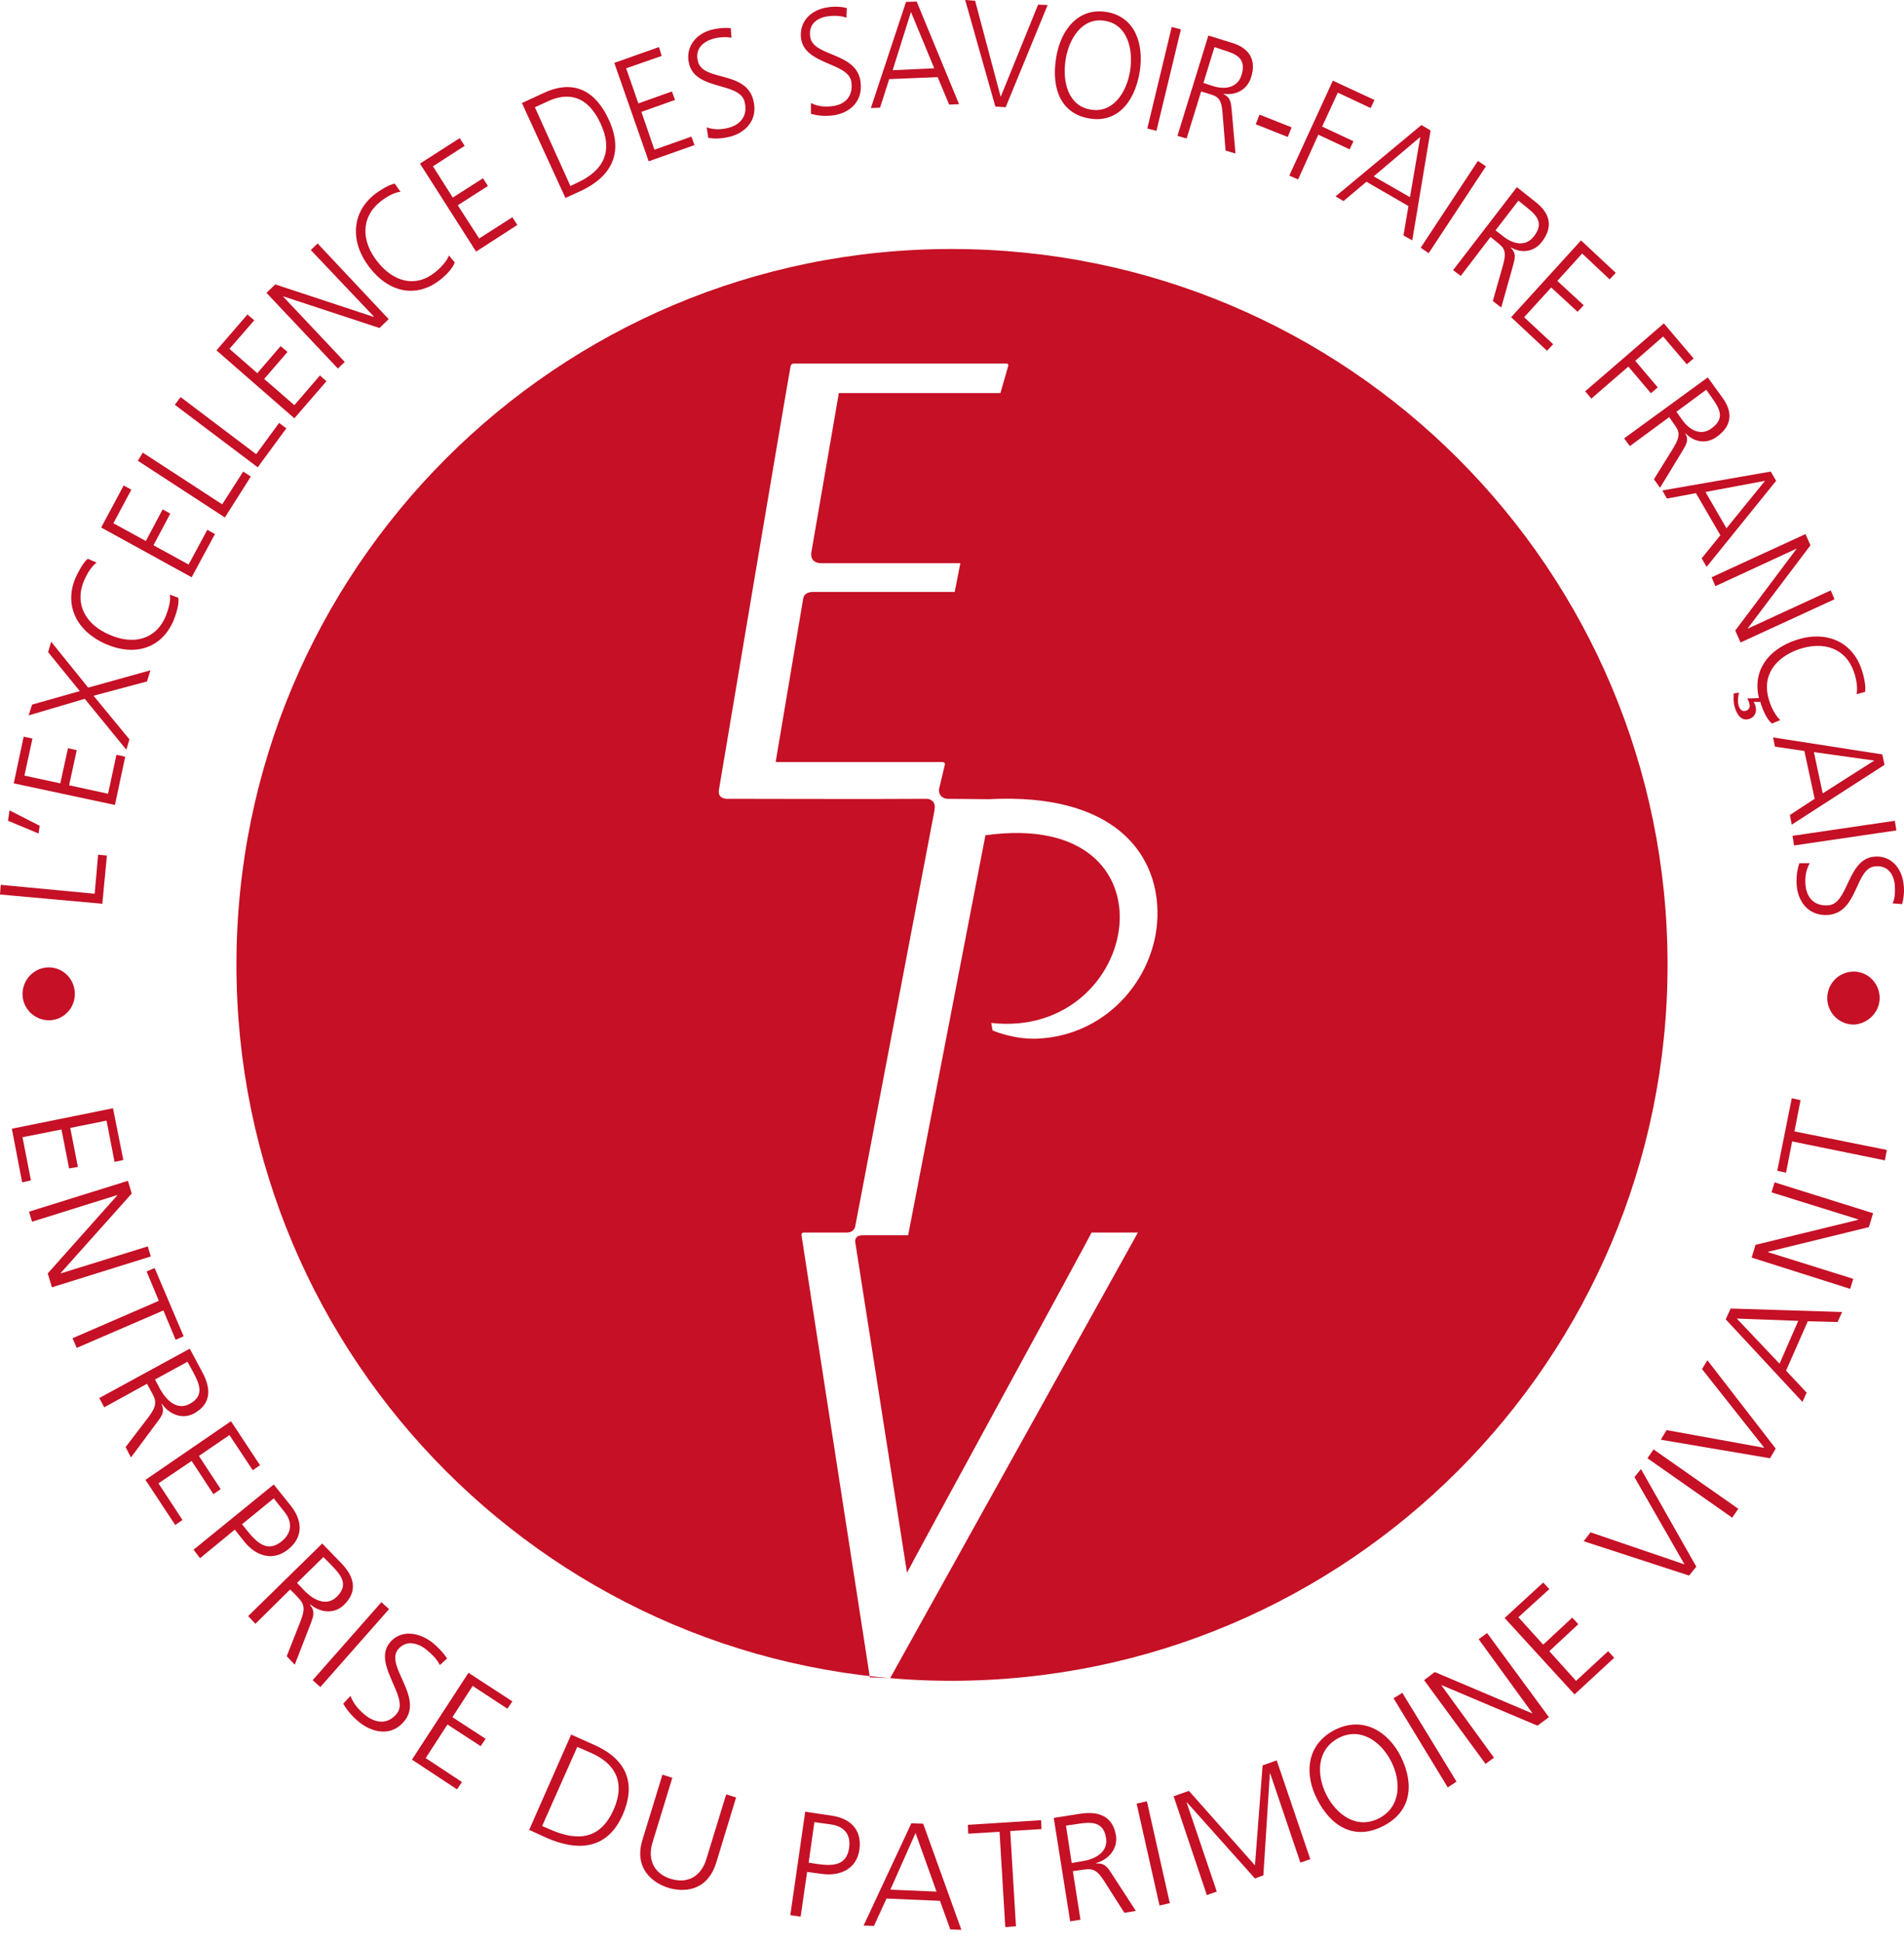 <svg width="100" height="102" viewBox="0 0 100 102" fill="none" xmlns="http://www.w3.org/2000/svg">
<path d="M1.183 52.224C1.163 51.454 1.765 50.806 2.527 50.785C3.289 50.765 3.91 51.373 3.93 52.142C3.95 52.912 3.349 53.54 2.607 53.56C1.845 53.581 1.203 52.973 1.183 52.224ZM5.374 47.443L5.615 44.911L5.153 44.87L4.973 46.916L0.04 46.45L0 46.957L5.374 47.443ZM2.025 43.756L2.085 43.351L0.501 42.541L0.421 43.087L2.025 43.756ZM6.036 42.257L6.577 39.725L6.116 39.623L5.675 41.669L3.629 41.224L4.031 39.38L3.569 39.279L3.168 41.123L1.283 40.717L1.704 38.773L1.243 38.671L0.722 41.123L6.036 42.257ZM6.637 39.36L6.798 38.813L4.913 36.524L7.72 35.775L7.901 35.187L4.632 36.099L2.687 33.688L2.527 34.235L4.191 36.281L1.684 36.99L1.504 37.557L4.452 36.686L6.637 39.36ZM4.612 29.333C4.371 29.515 4.091 30.062 3.97 30.325C3.349 31.784 4.031 33.141 5.554 33.81C7.098 34.478 8.502 34.032 9.124 32.554C9.244 32.25 9.425 31.703 9.364 31.379L8.923 31.217C8.983 31.561 8.823 32.047 8.703 32.351C8.181 33.587 6.998 33.87 5.755 33.323C4.512 32.797 3.89 31.723 4.412 30.487C4.552 30.163 4.772 29.758 5.073 29.535L4.612 29.333ZM10.066 30.305L11.289 28.036L10.888 27.813L9.906 29.637L8.061 28.624L8.943 26.963L8.542 26.74L7.66 28.401L5.956 27.469L6.898 25.707L6.497 25.484L5.314 27.692L10.066 30.305ZM11.811 27.165L13.174 25.018L12.773 24.755L11.67 26.476L7.5 23.762L7.239 24.187L11.811 27.165ZM13.535 24.532L15.039 22.486L14.658 22.202L13.455 23.843L9.485 20.845L9.184 21.25L13.535 24.532ZM15.46 21.959L17.145 20.014L16.804 19.71L15.46 21.27L13.876 19.893L15.099 18.475L14.738 18.171L13.515 19.589L12.051 18.313L13.355 16.814L12.994 16.51L11.37 18.394L15.46 21.959ZM17.746 19.346L18.107 19.001L14.879 15.578V15.558L19.932 17.219L20.413 16.753L16.683 12.782L16.323 13.127L19.631 16.611L19.611 16.631L14.458 14.93L13.996 15.375L17.746 19.346ZM20.734 9.643C20.433 9.683 19.932 10.007 19.691 10.19C18.448 11.162 18.388 12.701 19.39 14.018C20.413 15.355 21.857 15.679 23.12 14.687C23.381 14.484 23.782 14.099 23.882 13.775L23.581 13.41C23.461 13.735 23.1 14.099 22.84 14.302C21.797 15.132 20.634 14.788 19.792 13.694C18.969 12.641 18.949 11.385 19.992 10.574C20.273 10.351 20.674 10.108 21.035 10.068L20.734 9.643ZM25.005 13.208L27.171 11.81L26.91 11.405L25.166 12.519L24.043 10.777L25.627 9.764L25.366 9.359L23.782 10.372L22.739 8.731L24.404 7.657L24.143 7.252L22.058 8.589L25.005 13.208ZM29.697 10.392L30.5 10.027C32.023 9.318 32.806 8.103 31.983 6.3C31.322 4.842 30.199 4.112 28.554 4.882L27.412 5.409L29.697 10.392ZM28.093 5.632L28.755 5.328C29.778 4.842 30.84 4.963 31.542 6.482C32.244 8.002 31.642 8.974 30.339 9.582L29.958 9.764L28.093 5.632ZM34.069 8.468L36.475 7.617L36.315 7.171L34.37 7.86L33.688 5.875L35.452 5.247L35.292 4.801L33.527 5.429L32.886 3.586L34.751 2.937L34.61 2.471L32.264 3.302L34.069 8.468ZM37.197 7.232C37.478 7.293 37.879 7.293 38.36 7.171C39.122 6.969 39.844 6.32 39.563 5.247C39.162 3.687 36.916 4.295 36.656 3.221C36.475 2.532 36.976 2.168 37.478 2.026C37.798 1.945 38.16 1.924 38.42 1.985L38.38 1.479C38.019 1.438 37.618 1.499 37.377 1.56C36.515 1.783 35.974 2.512 36.194 3.363C36.555 4.76 38.821 4.295 39.102 5.328C39.303 6.077 38.881 6.543 38.28 6.705C37.819 6.827 37.458 6.806 37.117 6.685L37.197 7.232ZM42.591 5.976C42.872 6.057 43.273 6.118 43.754 6.057C44.536 5.956 45.338 5.409 45.198 4.295C44.997 2.714 42.691 2.998 42.551 1.924C42.451 1.215 42.992 0.912 43.513 0.851C43.854 0.81 44.215 0.831 44.456 0.932L44.476 0.425C44.115 0.324 43.714 0.344 43.473 0.385C42.591 0.506 41.969 1.134 42.07 2.005C42.25 3.424 44.576 3.261 44.717 4.315C44.817 5.085 44.356 5.49 43.734 5.571C43.273 5.632 42.912 5.571 42.591 5.409V5.976ZM45.739 5.672L46.221 5.652L46.702 4.153L49.248 4.051L49.85 5.49L50.371 5.469L48.145 0.081L47.584 0.101L45.739 5.672ZM49.068 3.586L46.882 3.687L47.845 0.628L49.068 3.586ZM55.023 0.263L54.522 0.243L52.557 5.085L51.214 0.041L50.692 0L52.276 5.591L52.818 5.632L55.023 0.263ZM58.111 0.628C56.608 0.385 55.685 1.6 55.465 3.059C55.204 4.72 55.765 5.976 57.209 6.219C58.633 6.462 59.575 5.429 59.856 3.788C60.097 2.309 59.615 0.871 58.111 0.628ZM55.966 3.14C56.146 1.985 56.868 0.891 58.031 1.094C59.194 1.276 59.535 2.552 59.355 3.707C59.174 4.862 58.452 5.956 57.289 5.753C56.106 5.571 55.785 4.295 55.966 3.14ZM60.257 6.746L60.738 6.867L62.022 1.54L61.54 1.418L60.257 6.746ZM61.841 7.131L62.322 7.272L63.084 4.801L63.486 4.923C63.947 5.064 64.147 5.145 64.207 5.915L64.368 7.9L64.889 8.062L64.689 5.773C64.648 5.368 64.629 5.125 64.267 4.943V4.923C64.889 5.024 65.511 4.72 65.711 4.051C66.012 3.099 65.571 2.512 64.709 2.249L63.465 1.864L61.841 7.131ZM63.786 2.471L64.267 2.633C64.929 2.836 65.471 3.059 65.21 3.93C64.989 4.659 64.267 4.7 63.706 4.517L63.205 4.355L63.786 2.471ZM65.952 6.523L67.636 7.191L67.837 6.685L66.152 6.016L65.952 6.523ZM67.716 9.217L68.178 9.42L69.24 7.07L70.885 7.84L71.085 7.414L69.441 6.644L70.263 4.862L71.988 5.672L72.188 5.247L70.002 4.234L67.716 9.217ZM70.143 10.311L70.564 10.554L71.767 9.541L73.973 10.817L73.712 12.357L74.173 12.62L75.136 6.847L74.655 6.563L70.143 10.311ZM74.053 10.351L72.148 9.258L74.594 7.191L74.053 10.351ZM74.615 13.005L75.036 13.289L78.043 8.731L77.622 8.447L74.615 13.005ZM76.319 14.18L76.72 14.484L78.284 12.438L78.605 12.701C78.986 13.005 79.146 13.147 78.946 13.897L78.404 15.801L78.846 16.145L79.467 13.937C79.567 13.552 79.648 13.309 79.347 13.005V12.985C79.888 13.309 80.57 13.248 80.991 12.681C81.593 11.891 81.392 11.202 80.69 10.635L79.668 9.825L76.319 14.18ZM79.748 10.534L80.149 10.858C80.69 11.283 81.111 11.688 80.57 12.398C80.109 13.005 79.427 12.782 78.966 12.418L78.545 12.094L79.748 10.534ZM79.367 16.652L81.252 18.414L81.573 18.07L80.049 16.652L81.472 15.092L82.856 16.368L83.177 16.024L81.793 14.747L83.097 13.309L84.54 14.666L84.861 14.322L83.037 12.62L79.367 16.652ZM83.257 20.541L83.578 20.926L85.523 19.244L86.706 20.642L87.067 20.338L85.884 18.941L87.348 17.664L88.591 19.123L88.952 18.819L87.388 16.976L83.257 20.541ZM85.302 23.012L85.603 23.418L87.668 21.898L87.909 22.243C88.19 22.628 88.29 22.83 87.909 23.478L86.866 25.16L87.187 25.605L88.37 23.661C88.571 23.316 88.711 23.093 88.511 22.749H88.531C88.972 23.215 89.634 23.337 90.195 22.911C90.997 22.324 90.997 21.594 90.456 20.865L89.694 19.812L85.302 23.012ZM89.614 20.46L89.914 20.885C90.315 21.453 90.616 21.959 89.894 22.486C89.293 22.931 88.691 22.526 88.35 22.04L88.049 21.615L89.614 20.46ZM87.308 25.747L87.548 26.172L89.072 25.889L90.356 28.097L89.373 29.312L89.634 29.758L93.283 25.241L93.002 24.755L87.308 25.747ZM90.676 27.732L89.573 25.828L92.702 25.241L90.676 27.732ZM89.894 30.305L90.095 30.771L94.346 28.806V28.826L91.138 33.101L91.418 33.728L96.351 31.46L96.151 30.994L91.799 32.999V32.979L95.088 28.624L94.827 28.036L89.894 30.305ZM97.955 36.322C98.016 36.018 97.875 35.43 97.775 35.147C97.274 33.648 95.87 33.08 94.306 33.607C92.822 34.113 92.04 35.248 92.381 36.646L91.759 36.666C91.819 36.747 91.859 36.848 91.879 36.95C91.94 37.111 91.859 37.253 91.699 37.314C91.519 37.375 91.378 37.253 91.318 37.051C91.238 36.808 91.298 36.483 91.338 36.362L91.057 36.403C91.057 36.463 91.017 36.848 91.118 37.152C91.218 37.476 91.438 37.881 91.879 37.739C92.18 37.638 92.281 37.355 92.2 37.071C92.18 36.99 92.14 36.909 92.1 36.848H92.461C92.461 36.889 92.481 36.909 92.481 36.95C92.581 37.253 92.802 37.78 93.063 37.983L93.504 37.8C93.243 37.577 93.022 37.111 92.922 36.787C92.501 35.511 93.203 34.519 94.506 34.073C95.79 33.648 96.953 34.032 97.374 35.288C97.494 35.633 97.574 36.078 97.514 36.443L97.955 36.322ZM93.123 38.712L93.223 39.198L94.767 39.421L95.308 41.933L94.005 42.784L94.105 43.29L98.978 40.15L98.858 39.603L93.123 38.712ZM95.73 41.649L95.268 39.482L98.437 39.927L95.73 41.649ZM94.145 43.877L94.226 44.384L99.6 43.594L99.519 43.087L94.145 43.877ZM94.506 45.316C94.406 45.599 94.326 45.984 94.366 46.491C94.426 47.281 94.948 48.111 96.03 48.03C97.615 47.889 97.414 45.559 98.497 45.478C99.199 45.417 99.479 45.964 99.519 46.491C99.54 46.835 99.519 47.2 99.399 47.422L99.9 47.463C100.001 47.098 100.021 46.693 99.981 46.45C99.9 45.559 99.299 44.89 98.437 44.971C97.013 45.093 97.093 47.443 96.03 47.524C95.268 47.585 94.887 47.098 94.827 46.47C94.787 46.005 94.867 45.64 95.048 45.316H94.506ZM98.717 52.284C98.657 51.514 97.996 50.947 97.254 51.008C96.492 51.069 95.93 51.717 95.97 52.487C96.03 53.257 96.672 53.824 97.434 53.783C98.196 53.702 98.778 53.034 98.717 52.284ZM0.622 59.253L1.163 62.069L1.624 61.967L1.183 59.699L3.228 59.293L3.629 61.339L4.091 61.258L3.69 59.212L5.595 58.827L6.016 60.995L6.477 60.894L5.935 58.179L0.622 59.253ZM1.524 63.608L1.684 64.135L6.156 62.737V62.757L2.507 66.849L2.727 67.579L7.921 65.958L7.76 65.431L3.188 66.849V66.829L6.918 62.656L6.718 61.988L1.524 63.608ZM3.81 70.253L4.031 70.759L8.582 68.794L9.224 70.334L9.645 70.151L8.121 66.566L7.7 66.748L8.342 68.288L3.81 70.253ZM5.214 73.392L5.474 73.879L7.72 72.643L7.941 73.048C8.201 73.514 8.282 73.737 7.82 74.365L6.597 75.965L6.878 76.512L8.262 74.648C8.502 74.324 8.663 74.122 8.482 73.696H8.502C8.903 74.264 9.585 74.527 10.187 74.203C11.069 73.717 11.109 72.947 10.648 72.076L9.966 70.8L5.214 73.392ZM9.846 71.488L10.126 71.995C10.487 72.663 10.748 73.271 9.966 73.696C9.304 74.061 8.743 73.514 8.422 72.947L8.141 72.42L9.846 71.488ZM7.64 77.687L9.204 80.057L9.585 79.794L8.322 77.869L10.066 76.695L11.209 78.437L11.59 78.173L10.447 76.431L12.051 75.337L13.275 77.181L13.656 76.917L12.132 74.608L7.64 77.687ZM10.166 81.354L10.507 81.799L12.332 80.3L12.813 80.908C13.435 81.698 14.337 81.982 15.139 81.333C15.942 80.685 15.902 79.814 15.24 79.004L14.377 77.93L10.166 81.354ZM14.377 78.659L14.939 79.368C15.38 79.915 15.32 80.483 14.799 80.908C14.037 81.536 13.475 80.969 12.954 80.32L12.713 80.017L14.377 78.659ZM13.034 84.838L13.415 85.243L15.24 83.44L15.561 83.764C15.921 84.149 16.082 84.332 15.801 85.061L15.059 86.945L15.48 87.39L16.323 85.223C16.463 84.838 16.563 84.595 16.282 84.251L16.302 84.23C16.844 84.676 17.566 84.737 18.067 84.251C18.789 83.541 18.629 82.792 17.927 82.063L16.924 81.029L13.034 84.838ZM16.984 81.739L17.385 82.144C17.927 82.691 18.328 83.197 17.686 83.825C17.145 84.352 16.463 83.987 16.002 83.521L15.601 83.096L16.984 81.739ZM16.423 88.201L16.824 88.565L20.433 84.473L20.032 84.109L16.423 88.201ZM18.027 89.436C18.187 89.72 18.448 90.064 18.869 90.409C19.551 90.956 20.574 91.199 21.255 90.328C22.238 89.072 20.233 87.471 20.895 86.6C21.336 86.053 21.977 86.256 22.418 86.621C22.719 86.864 22.98 87.147 23.1 87.411L23.481 87.066C23.261 86.722 22.94 86.418 22.719 86.236C21.937 85.628 20.995 85.567 20.453 86.256C19.571 87.39 21.516 89.092 20.854 89.943C20.373 90.55 19.731 90.469 19.19 90.044C18.789 89.72 18.548 89.396 18.408 89.031L18.027 89.436ZM21.636 92.374L24.003 93.933L24.263 93.549L22.358 92.293L23.501 90.53L25.246 91.665L25.506 91.28L23.762 90.145L24.825 88.504L26.649 89.7L26.91 89.315L24.604 87.816L21.636 92.374ZM27.792 96.061L28.675 96.466C30.359 97.215 31.903 97.094 32.705 95.27C33.347 93.812 33.086 92.455 31.262 91.624L29.998 91.057L27.792 96.061ZM30.319 91.705L31.061 92.029C32.204 92.536 32.906 93.468 32.224 95.007C31.542 96.547 30.359 96.689 28.895 96.04L28.474 95.858L30.319 91.705ZM38.661 94.359L38.139 94.197L37.097 97.6C36.836 98.451 36.174 98.917 35.232 98.633C34.309 98.35 34.009 97.58 34.269 96.729L35.312 93.326L34.791 93.164L33.748 96.567C33.267 98.106 34.309 98.856 35.092 99.099C35.873 99.342 37.137 99.322 37.618 97.782L38.661 94.359ZM41.508 100.537L42.05 100.618L42.391 98.269L43.153 98.37C44.135 98.512 44.997 98.106 45.138 97.094C45.278 96.061 44.676 95.453 43.654 95.311L42.29 95.108L41.508 100.537ZM42.772 95.655L43.654 95.777C44.356 95.878 44.697 96.324 44.596 97.013C44.456 97.985 43.674 97.965 42.852 97.843L42.471 97.782L42.772 95.655ZM45.358 101.084L45.9 101.105L46.561 99.666L49.369 99.788L49.91 101.287L50.492 101.307L48.486 95.736L47.865 95.716L45.358 101.084ZM49.188 99.302L46.762 99.2L48.085 96.223L49.188 99.302ZM52.798 101.165L53.359 101.125L53.058 96.121L54.703 96.02L54.682 95.554L50.833 95.797L50.853 96.263L52.497 96.162L52.798 101.165ZM56.206 100.862L56.748 100.78L56.347 98.228L56.788 98.167C57.309 98.086 57.55 98.066 57.971 98.714L59.054 100.416L59.656 100.315L58.392 98.37C58.172 98.025 58.031 97.803 57.57 97.823V97.803C58.232 97.62 58.713 97.053 58.613 96.364C58.452 95.372 57.751 95.068 56.768 95.21L55.344 95.433L56.206 100.862ZM55.986 95.838L56.547 95.757C57.289 95.635 57.951 95.595 58.091 96.486C58.212 97.235 57.51 97.6 56.868 97.701L56.287 97.803L55.986 95.838ZM60.899 100.031L61.44 99.909L60.237 94.561L59.696 94.683L60.899 100.031ZM63.385 99.484L63.907 99.302L62.322 94.622H62.343L65.912 98.613L66.353 98.451L66.694 93.103H66.714L68.298 97.782L68.819 97.6L67.055 92.414L66.313 92.677L65.912 97.924L62.443 94.014L61.641 94.298L63.385 99.484ZM70.103 90.814C68.599 91.584 68.499 93.144 69.18 94.46C69.942 95.959 71.206 96.608 72.649 95.858C74.093 95.129 74.314 93.711 73.572 92.212C72.91 90.895 71.587 90.064 70.103 90.814ZM69.662 94.217C69.14 93.184 69.14 91.847 70.303 91.239C71.466 90.632 72.549 91.442 73.07 92.475C73.592 93.508 73.592 94.845 72.429 95.453C71.246 96.061 70.183 95.25 69.662 94.217ZM76.038 93.832L76.499 93.528L73.652 88.869L73.191 89.153L76.038 93.832ZM78.023 92.597L78.465 92.272L75.697 88.464H75.717L80.751 90.591L81.352 90.145L78.104 85.729L77.662 86.053L80.49 89.943H80.47L75.356 87.775L74.795 88.201L78.023 92.597ZM82.696 88.95L84.781 87.026L84.46 86.681L82.776 88.241L81.372 86.681L82.896 85.263L82.575 84.919L81.051 86.337L79.748 84.899L81.372 83.42L81.051 83.076L79.026 84.939L82.696 88.95ZM86.185 77.12L85.844 77.545L88.471 82.123L83.538 80.442L83.177 80.908L88.711 82.711L89.092 82.245L86.185 77.12ZM90.977 79.672L91.298 79.206L86.846 76.087L86.526 76.553L90.977 79.672ZM89.674 71.407L89.393 71.873L92.662 76.006L87.528 75.074L87.227 75.58L92.962 76.553L93.263 76.046L89.674 71.407ZM94.667 73.595L94.887 73.109L93.805 71.954L94.948 69.361L96.512 69.402L96.752 68.875L90.897 68.693L90.636 69.26L94.667 73.595ZM94.446 69.341L93.464 71.59L91.218 69.219L94.446 69.341ZM97.173 67.66L97.334 67.133L92.862 65.735V65.715L98.156 64.418L98.376 63.689L93.203 62.069L93.043 62.595L97.594 64.013V64.034L92.2 65.35L92 66.019L97.173 67.66ZM98.998 60.914L99.098 60.367L94.246 59.395L94.567 57.754L94.105 57.653L93.343 61.461L93.805 61.562L94.125 59.921L98.998 60.914Z" fill="#C51025"/>
<path d="M87.582 50.644C87.582 29.887 70.767 13.072 49.99 13.072C29.253 13.052 12.418 29.887 12.418 50.644C12.418 71.401 29.233 88.236 49.99 88.236C70.767 88.216 87.582 71.381 87.582 50.644ZM57.331 64.703H59.765L46.752 88.095L45.686 88.055C45.686 88.055 42.106 64.965 42.106 64.904C42.086 64.824 42.086 64.703 42.226 64.703H44.479C44.821 64.703 44.901 64.462 44.921 64.361L49.085 42.518C49.085 42.498 49.085 42.498 49.085 42.478C49.165 41.995 48.763 41.935 48.663 41.935C46.47 41.955 38.244 41.935 38.184 41.935C38.103 41.935 37.681 41.915 37.761 41.452C37.761 41.432 41.2 20.997 41.522 19.227C41.542 19.146 41.583 19.086 41.703 19.086C41.804 19.086 51.74 19.086 52.846 19.086C53.007 19.086 52.947 19.227 52.947 19.227L52.544 20.635H44.057L42.608 29.022C42.588 29.183 42.608 29.545 43.111 29.565H50.412C50.453 29.565 50.432 29.625 50.432 29.605C50.432 29.585 50.151 31.034 50.151 31.034C50.151 31.034 50.151 31.074 50.111 31.074H42.669C42.287 31.094 42.206 31.295 42.186 31.416L40.738 40.004H49.467C49.628 40.004 49.628 40.084 49.628 40.125C49.628 40.145 49.326 41.392 49.326 41.392C49.266 41.794 49.568 41.915 49.728 41.935L51.941 41.955C58.438 41.613 60.751 44.731 60.791 47.848C60.851 51.106 58.277 54.365 54.475 54.526C53.309 54.566 52.363 54.184 52.142 54.103C52.122 54.103 52.062 53.701 52.062 53.701C59.986 54.586 62.179 42.418 51.78 43.846C51.76 43.825 51.76 43.825 51.76 43.825L47.697 64.844H45.324C44.901 64.844 44.901 65.126 44.921 65.226L47.637 82.564C47.637 82.503 57.331 64.763 57.331 64.703Z" fill="#C51025"/>
</svg>
